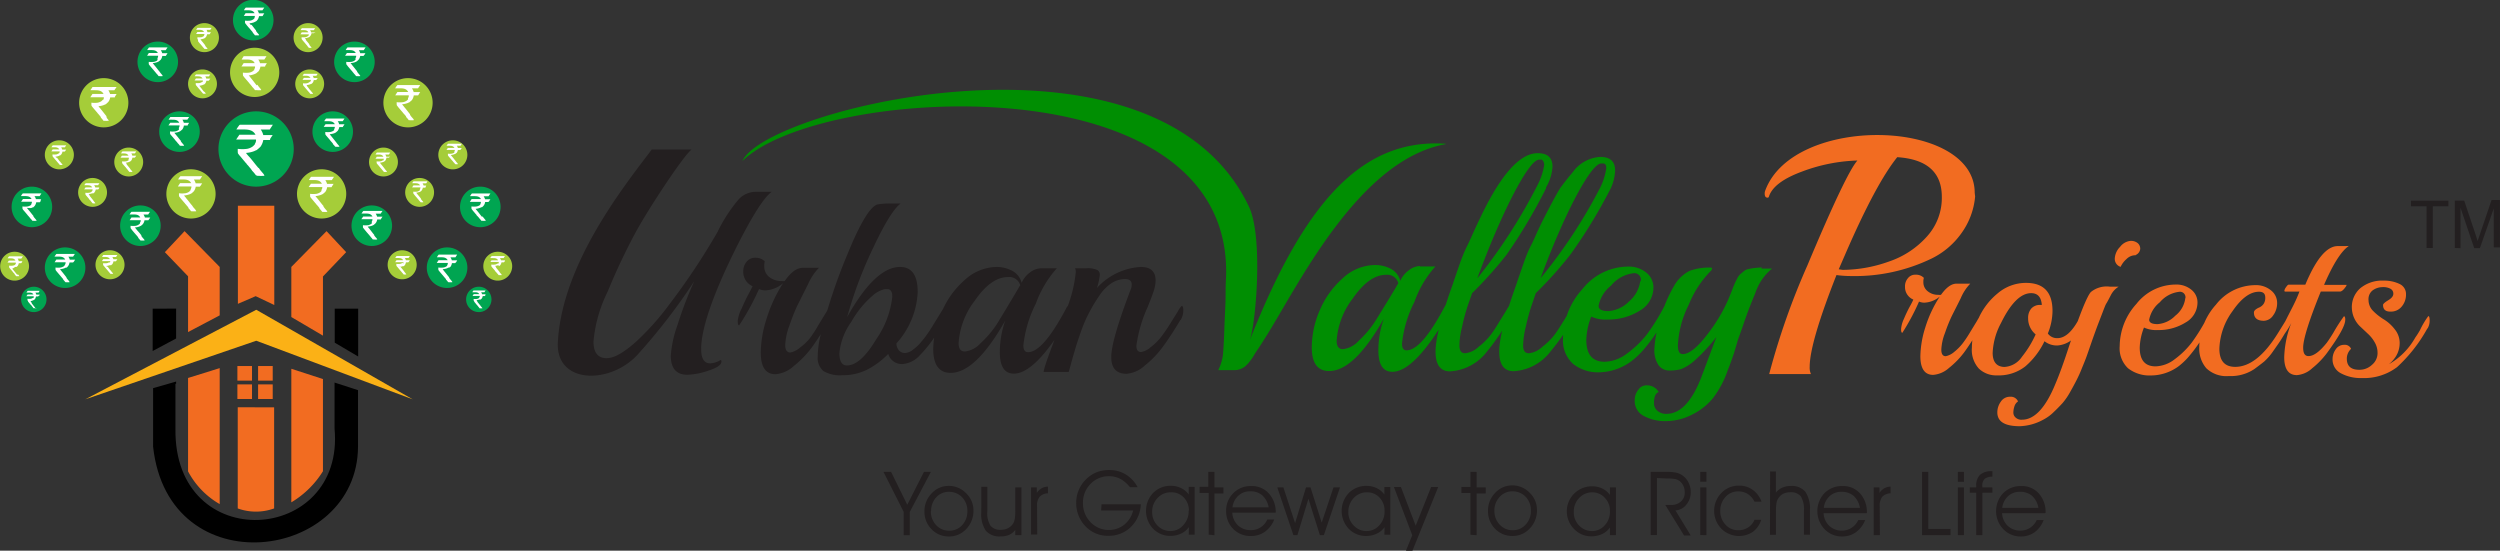 <svg id="Layer_1" data-name="Layer 1" xmlns="http://www.w3.org/2000/svg" xmlns:xlink="http://www.w3.org/1999/xlink" viewBox="0 0 299.5 65.97"><rect x="0" y="0" width="299.5" height="65.97" fill="#333333" stroke="none"/><defs><style>.cls-1{fill:none;}.cls-2{clip-path:url(#clip-path);}.cls-3{fill:#008e02;}.cls-4{fill:#231f20;}.cls-5,.cls-6{fill:#f26c21;}.cls-10,.cls-11,.cls-6,.cls-7,.cls-8,.cls-9{fill-rule:evenodd;}.cls-8{fill:#00a551;}.cls-9{fill:#a5cd39;}.cls-10{fill:#fbb116;}.cls-11{fill:#fff;}</style><clipPath id="clip-path" transform="translate(-4.25 -16.02)"><rect class="cls-1" x="-321.65" y="-295.7" width="860" height="614"/></clipPath></defs><g class="cls-2"><path class="cls-3" d="M215.26,48.2h1.28a6.39,6.39,0,0,0-2,2.92c-.54,1.3-1,2.49-1.36,3.55s-.6,1.72-.69,1.94L212,58.27c-.3.88-.54,1.56-.73,2a11.82,11.82,0,0,1-1.8,3.44,7.53,7.53,0,0,1-2.55,2,6.89,6.89,0,0,1-3.07.76,5.39,5.39,0,0,1-2.66-.61,2,2,0,0,1-1.1-1.91,1.94,1.94,0,0,1,.42-1.22,1.19,1.19,0,0,1,1-.55,1.66,1.66,0,0,1,.92.25,1.55,1.55,0,0,1,.53.56c-.37.13-.56.56-.56,1.3a1.18,1.18,0,0,0,.42.95,1.57,1.57,0,0,0,1.07.36c1.68,0,3.08-1.5,4.22-4.5l1.77-4.72a20.71,20.71,0,0,1-2.53,2.75,5.5,5.5,0,0,1-1.68,1.1,5,5,0,0,1-1.42.18,1.57,1.57,0,0,1-1.32-.66,3.21,3.21,0,0,1-.48-2,14.14,14.14,0,0,1,.74-3.68,16.66,16.66,0,0,1,1.61-3.79,4.45,4.45,0,0,1,1.84-1.8,6.73,6.73,0,0,1,2.59-.4.11.11,0,0,1,.12.12.48.48,0,0,1-.18.31,12.27,12.27,0,0,0-2.6,4,12.17,12.17,0,0,0-1.31,4.87c0,.71.19,1.06.58,1.06.75,0,1.7-.75,2.86-2.24a19.55,19.55,0,0,0,2.67-4.47l.36-.9c.15-.39.26-.66.32-.8s.16-.35.3-.61a1.83,1.83,0,0,1,.36-.53l.42-.35a1.17,1.17,0,0,1,.54-.28,7.92,7.92,0,0,1,1.67-.19m-14.52,1.58a.78.78,0,0,0-.87-.9,4.12,4.12,0,0,0-2.7,1.49,4.06,4.06,0,0,0-1.49,2.42q0,.63,1.17.63a3.84,3.84,0,0,0,2.47-1.15A3.88,3.88,0,0,0,200.74,49.78ZM204,52.24q.18,0,.18.6a3,3,0,0,1-.49,1.45c-.34.55-.66,1.08-1,1.58a20.55,20.55,0,0,1-1.29,1.74,9.79,9.79,0,0,1-1.58,1.58,6.68,6.68,0,0,1-3.93,1.43,4.81,4.81,0,0,1-3.18-1,3.78,3.78,0,0,1-1.21-3.09,8.82,8.82,0,0,1,2.32-5.87,7,7,0,0,1,5.44-2.7,3.31,3.31,0,0,1,2.23.73,2.25,2.25,0,0,1,.84,1.76,3.2,3.2,0,0,1-1.64,2.79,7.08,7.08,0,0,1-3.89,1.06,4.1,4.1,0,0,1-1.92-.35,8.27,8.27,0,0,0-.59,2.8c0,1.74.74,2.61,2.2,2.61a4.61,4.61,0,0,0,2.69-1,11.87,11.87,0,0,0,2.36-2.27,25.38,25.38,0,0,0,2.22-3.62C203.89,52.31,204,52.24,204,52.24ZM196.29,35.6h-.21c-1.26,0-4.49,6.17-7.27,13.75a61.29,61.29,0,0,0,7-10.58,7.74,7.74,0,0,0,.87-2.56C196.7,35.8,196.56,35.6,196.29,35.6ZM197,39a60.77,60.77,0,0,1-4.63,7.53,47,47,0,0,1-4.13,4.61l-.49,1.43a24,24,0,0,0-.72,2.64,10.24,10.24,0,0,0-.31,2.2q0,.93.69.93a2.76,2.76,0,0,0,1.62-.78,7.83,7.83,0,0,0,1.39-1.35c.29-.38.62-.88,1-1.5l1-1.62a2.9,2.9,0,0,1,.48-.68c.12,0,.19.19.19.58a2.21,2.21,0,0,1-.31,1.1A27.17,27.17,0,0,1,190,58.13a6,6,0,0,1-4.41,2.36c-1.15,0-1.73-.78-1.73-2.36s.69-4.26,2.08-8.13c.1-.33.34-1,.71-2.08s.69-1.88,1-2.47.63-1.37,1.09-2.34,2.1-4.14,2.53-4.71.9-1.17,1.41-1.77a4.35,4.35,0,0,1,3.29-1.81q1.77,0,1.77,1.62A5.59,5.59,0,0,1,197,39Zm-8.16-3.85h-.22c-1.26,0-4.62,6.64-7.39,14.22a64.83,64.83,0,0,0,7.15-11.05,8,8,0,0,0,.87-2.56C189.2,35.33,189.06,35.13,188.79,35.13Zm.65,3.38a64.3,64.3,0,0,1-4.75,8,48.34,48.34,0,0,1-4.13,4.61l-.5,1.43a22.1,22.1,0,0,0-.71,2.64,9.08,9.08,0,0,0-.31,2.2c0,.62.22.93.68.93a2.79,2.79,0,0,0,1.63-.78,8.07,8.07,0,0,0,1.38-1.35c.29-.38.63-.88,1-1.5l1-1.62a2.9,2.9,0,0,1,.48-.68c.13,0,.19.19.19.58a2.11,2.11,0,0,1-.31,1.1,28.1,28.1,0,0,1-2.76,4.06,6,6,0,0,1-4.41,2.36c-1.16,0-1.74-.78-1.74-2.36s.69-4.26,2.08-8.13c.1-.33.34-1,.71-2.08s.7-1.88,1-2.47.63-1.37,1.08-2.34c1.19-2.54,4.06-8.76,7.37-8.76q1.77,0,1.77,1.62A5.48,5.48,0,0,1,189.44,38.51ZM171.77,49.94a1.37,1.37,0,0,0-1.46-1c-1.36,0-2.69.94-4,2.84a9.31,9.31,0,0,0-1.93,5.07q0,1,.75,1a3,3,0,0,0,1.89-1,12.14,12.14,0,0,0,2-2.38Q170.93,51.4,171.77,49.94Zm2.58-2,1.55,0h.31a12.7,12.7,0,0,0-2.51,4.24,14.23,14.23,0,0,0-1.49,5c0,.54.18.81.55.81,1.2,0,2.74-1.77,4.6-5.31.08-.15.15-.22.22-.22s.18.19.18.58a2.11,2.11,0,0,1-.31,1.1c-2.54,4.28-4.68,6.42-6.39,6.42-1.12,0-1.68-.85-1.68-2.57a11.48,11.48,0,0,1,.65-3.79q-3.54,6.27-6.55,6.27c-1.39,0-2.08-.95-2.08-2.86a11.26,11.26,0,0,1,.95-4.4,10.61,10.61,0,0,1,2.71-3.81A5.76,5.76,0,0,1,169,47.77a4,4,0,0,1,1.86.45A2.24,2.24,0,0,1,172,49.66a3.25,3.25,0,0,1,1-1.24A2.32,2.32,0,0,1,174.35,47.89Zm3.09-14.65c-10.52,1.88-17.81,17.23-21.6,23.17-.45.72-.78,1.23-1,1.55s-.36.56-.45.72a6.19,6.19,0,0,1-.43.6,3.71,3.71,0,0,1-.52.56,2,2,0,0,1-1.24.47h-2a5.81,5.81,0,0,0,.59-2.19c.06-.82.1-1.68.13-2.59s.08-1.9.13-3,0-2.16.08-3.27c1-26.26-48.87-23-57.93-14,2.6-6.21,49.41-18,60.63,5.38,1.79,3.57.88,14.16.12,16.16C160.68,39.74,167.69,32.6,177.44,33.24Z" transform="translate(-4.25 -16.02)"/><path class="cls-4" d="M145.67,54.34q-1.15,1.92-2.1,3.21a11.54,11.54,0,0,1-2.16,2.25,3.67,3.67,0,0,1-2.2,1q-1.83,0-1.83-2c0-1.35.77-4,2.33-8.11a1.45,1.45,0,0,0,.12-.59c0-.43-.27-.65-.82-.65a3,3,0,0,0-1.62.51A5.14,5.14,0,0,0,136,51.37a18.47,18.47,0,0,0-1.18,1.93,16,16,0,0,0-1,2.25c-.3.85-.54,1.55-.71,2.12s-.35,1.18-.53,1.84-.27,1-.3,1.07h-3c0-.44.91-2.93,2.73-7.49a16.17,16.17,0,0,0,1.12-4.47.94.94,0,0,0-.09-.46h1.3a2.78,2.78,0,0,1,1.4.22A.67.67,0,0,1,136,49a6.9,6.9,0,0,1-.34,1.52A7.69,7.69,0,0,1,140.92,48q1.77,0,1.77,1.62a3.82,3.82,0,0,1-.16,1.05c-.1.36-.36,1.06-.78,2.11a16.5,16.5,0,0,0-1.36,4.66c0,.5.18.75.56.75a2.21,2.21,0,0,0,1.13-.56,6.77,6.77,0,0,0,1.21-1.17,18.13,18.13,0,0,0,1.06-1.52c.38-.61.71-1.14,1-1.6a2.73,2.73,0,0,1,.47-.68c.12,0,.19.19.19.57a2.24,2.24,0,0,1-.31,1.11m-19.22-4.13a1.37,1.37,0,0,0-1.46-1q-2.05,0-4,2.84a9.36,9.36,0,0,0-1.93,5.08q0,1,.75,1a3,3,0,0,0,1.89-1,12.13,12.13,0,0,0,2-2.37Q125.61,51.67,126.45,50.21ZM129,48.16l1.55,0h.31a12.84,12.84,0,0,0-2.52,4.24,14.39,14.39,0,0,0-1.49,5c0,.54.19.81.56.81q1.8,0,4.6-5.31c.08-.15.15-.22.21-.22s.19.19.19.57a2.14,2.14,0,0,1-.31,1.11q-3.82,6.42-6.39,6.42c-1.12,0-1.68-.86-1.68-2.57a11.48,11.48,0,0,1,.65-3.79q-3.54,6.27-6.55,6.27c-1.39,0-2.08-1-2.08-2.86a11.23,11.23,0,0,1,1-4.4,10.49,10.49,0,0,1,2.71-3.81A5.77,5.77,0,0,1,123.62,48a4,4,0,0,1,1.87.45,2.26,2.26,0,0,1,1.15,1.45,3.17,3.17,0,0,1,1-1.24A2.25,2.25,0,0,1,129,48.16Zm-18.32,2.51a2.16,2.16,0,0,0-.48,0,3.4,3.4,0,0,0-1.46.81,11.77,11.77,0,0,0-2.5,3.09,7.66,7.66,0,0,0-1.43,3.76q0,1.47.9,1.47,1.65,0,3.54-3.18a10.94,10.94,0,0,0,1.89-5C111.17,51.06,111,50.76,110.71,50.67Zm6.89,2c.13,0,.19.19.19.57a1.68,1.68,0,0,1-.19.89l-.68,1.15a15.34,15.34,0,0,1-2.49,3.35,3.09,3.09,0,0,1-2,1,1.69,1.69,0,0,1-1.74-1.21,9.65,9.65,0,0,1-2.58,1.91,6.49,6.49,0,0,1-2.92.64,3.87,3.87,0,0,1-2.28-.51,2.06,2.06,0,0,1-.67-1.71,11.56,11.56,0,0,1,.38-2.72,66.07,66.07,0,0,1,3.22-9.64c1.51-3.69,2.71-5.65,3.57-5.88a8.39,8.39,0,0,1,1.48-.11c.71,0,1.14,0,1.29,0q-1.22.9-3.28,5.28A49.81,49.81,0,0,0,105.74,54Q109.1,48,112.08,48c1.4,0,2.11,1,2.11,3a9.83,9.83,0,0,1-2.55,6.16,1.28,1.28,0,0,0,.31.84.92.92,0,0,0,.72.31,1.61,1.61,0,0,0,.94-.39,5.24,5.24,0,0,0,.78-.68c.17-.2.41-.48.7-.85a17.45,17.45,0,0,0,1-1.51l1-1.63A2.9,2.9,0,0,1,117.6,52.63ZM100.46,48.1l1.59,0h.31a6.72,6.72,0,0,0-1.32,2c-.57,1.11-1,2-1.27,2.53A23.12,23.12,0,0,0,98.83,55a7.51,7.51,0,0,0-.51,2.35c0,.6.21.9.62.9a2.5,2.5,0,0,0,1.14-.58,6.36,6.36,0,0,0,1.21-1.15,14.63,14.63,0,0,0,1-1.55l1-1.64a2.8,2.8,0,0,1,.48-.7q.21,0,.21.57a2.08,2.08,0,0,1-.31,1.1c-.89,1.47-1.62,2.6-2.2,3.39a11.87,11.87,0,0,1-2.1,2.16,3.68,3.68,0,0,1-2.22,1c-1.18,0-1.76-.87-1.76-2.6a13.73,13.73,0,0,1,.68-4,17,17,0,0,1,2-4.31,3.49,3.49,0,0,1-2.18.87,2,2,0,0,1-.71-.16,30.33,30.33,0,0,1-2.38,4.35c-.11,0-.17-.17-.17-.52A4,4,0,0,1,93.09,53c.26-.61.54-1.2.84-1.76s.46-.87.48-.93a1.88,1.88,0,0,1-1.12-1.8,1.78,1.78,0,0,1,.39-1.12,1.29,1.29,0,0,1,1.07-.49,1.51,1.51,0,0,1,1.12.43,1.93,1.93,0,0,0-.06.56,1.6,1.6,0,0,0,.6,1.32,2.33,2.33,0,0,0,1.48.48,1.7,1.7,0,0,0,.37,0C99,48.61,99.72,48.1,100.46,48.1ZM82.33,33.93h4.78c-1,.73-5.35,7.38-6.75,10a73.47,73.47,0,0,0-3.3,7,16.82,16.82,0,0,0-1.71,6c0,1.33.53,2,1.58,2,.89,0,2-.64,3.45-1.91a31.88,31.88,0,0,0,4.16-4.67,80.91,80.91,0,0,0,5.68-8.56,18.18,18.18,0,0,1,2.55-3.92,2.8,2.8,0,0,1,2-.87h1.93c-1,.74-2.39,3-4.26,6.7q-4.19,8.45-4.19,12.14c0,1.14.36,1.71,1.09,1.71a2.73,2.73,0,0,0,1.24-.4h0c.06,0,.1.06.1.18,0,.4-.52.76-1.56,1.09a8.72,8.72,0,0,1-2.51.5c-1.33,0-2-.77-2-2.3a13.84,13.84,0,0,1,.81-3.68,45.77,45.77,0,0,1,2-5.23,71,71,0,0,1-6.89,8.91C77.19,62.11,70.8,62,71.08,57,71.6,47.48,79.2,38.1,82.33,33.93Z" transform="translate(-4.25 -16.02)"/><path class="cls-4" d="M248.45,76.86a2.5,2.5,0,0,0-.76-1.44,2.15,2.15,0,0,0-1.45-.48,2,2,0,0,0-1.42.52,2.22,2.22,0,0,0-.7,1.4Zm.81.64H244.1a2.21,2.21,0,0,0,.67,1.51,2.17,2.17,0,0,0,1.52.58,2.1,2.1,0,0,0,1.16-.34,2.15,2.15,0,0,0,.8-.93h.83A3.26,3.26,0,0,1,248,79.78a2.76,2.76,0,0,1-1.65.51,2.85,2.85,0,0,1-2.12-.89,3.14,3.14,0,0,1,0-4.3,2.93,2.93,0,0,1,2.17-.85,2.69,2.69,0,0,1,2.1.89,3.28,3.28,0,0,1,.81,2.3Zm-7.52,2.63H241V75.05h-.77v-.64H241v-.16a1.8,1.8,0,0,1,.46-1.35,2,2,0,0,1,1.41-.43h.07v.66a1.4,1.4,0,0,0-.93.26,1.11,1.11,0,0,0-.28.86v.16h1.21v.64h-1.2Zm-2.94,0V74.41h.73v5.72Zm.73-6.39h-.73V72.55h.73Zm-1.61,6.39h-3.41V72.55h.75v6.84h2.66Zm-8.46,0h-.74V74.41h.69v.66a1.73,1.73,0,0,1,.59-.56,1.59,1.59,0,0,1,.74-.19v.8a1.39,1.39,0,0,0-1,.42,1.73,1.73,0,0,0-.3,1.14Zm-2.39-3.27a2.5,2.5,0,0,0-.76-1.44,2.15,2.15,0,0,0-1.45-.48,2,2,0,0,0-1.42.52,2.22,2.22,0,0,0-.7,1.4Zm.81.64h-5.16a2.21,2.21,0,0,0,.67,1.51,2.17,2.17,0,0,0,1.52.58,2.1,2.1,0,0,0,1.16-.34,2.15,2.15,0,0,0,.8-.93h.83a3.26,3.26,0,0,1-1.11,1.46,2.78,2.78,0,0,1-1.65.51,2.85,2.85,0,0,1-2.12-.89,3.14,3.14,0,0,1,0-4.3,2.93,2.93,0,0,1,2.17-.85,2.69,2.69,0,0,1,2.1.89,3.28,3.28,0,0,1,.81,2.3Zm-11.57-5H217v2.53a2.09,2.09,0,0,1,.77-.59,2.43,2.43,0,0,1,1-.2,2.12,2.12,0,0,1,1.76.69,3.6,3.6,0,0,1,.55,2.24v2.91h-.72V77.21a3,3,0,0,0-.37-1.73,1.52,1.52,0,0,0-1.26-.49,1.93,1.93,0,0,0-.88.2,1.5,1.5,0,0,0-.59.58,1.45,1.45,0,0,0-.19.53,6.13,6.13,0,0,0-.06,1v2.79h-.72Zm-1.87,3.62a2.36,2.36,0,0,0-.82-.93,2.15,2.15,0,0,0-1.16-.3,2,2,0,0,0-1.5.67,2.37,2.37,0,0,0-.62,1.66,2.33,2.33,0,0,0,.62,1.65,2,2,0,0,0,1.53.67,2.12,2.12,0,0,0,1.18-.33,2,2,0,0,0,.77-.92h.81a2.93,2.93,0,0,1-1,1.44,3,3,0,0,1-3.78-.37,3.08,3.08,0,0,1,0-4.28,2.84,2.84,0,0,1,2.11-.88,2.72,2.72,0,0,1,1.64.5,3,3,0,0,1,1.06,1.42Zm-6.5,4V74.41h.74v5.72Zm.74-6.39h-.74V72.55h.74Zm-5.93-.44v6.83H202V72.55h2a5.08,5.08,0,0,1,1.08.1,2.17,2.17,0,0,1,1.46,1.19,2.42,2.42,0,0,1,.26,1.12,2.27,2.27,0,0,1-.52,1.51,1.81,1.81,0,0,1-1.31.7l1.83,3H206l-2.25-3.66h.72a1.66,1.66,0,0,0,1.17-.42,1.4,1.4,0,0,0,.44-1.08,1.85,1.85,0,0,0-.13-.72,1.66,1.66,0,0,0-.41-.58,1.41,1.41,0,0,0-.54-.29,5.47,5.47,0,0,0-1.12-.08Zm-5.63,5.92a2.28,2.28,0,0,1-.92.78,3.06,3.06,0,0,1-1.27.28,2.79,2.79,0,0,1-2.09-.86A3,3,0,0,1,195,74.28a2.72,2.72,0,0,1,1.21.27,2.34,2.34,0,0,1,.91.77v-.91h.72v5.72h-.72Zm0-2a2.19,2.19,0,0,0-.65-1.59A2,2,0,0,0,195,75a2.12,2.12,0,0,0-1.57.68,2.33,2.33,0,0,0-.64,1.68,2.22,2.22,0,0,0,.64,1.62,2.1,2.1,0,0,0,1.55.66,2,2,0,0,0,1.53-.7A2.36,2.36,0,0,0,197.12,77.23Zm-14.61,0a3,3,0,0,1,.87-2.15,2.71,2.71,0,0,1,2-.89,2.86,2.86,0,0,1,2.12.88,2.83,2.83,0,0,1,.88,2.09,3.1,3.1,0,0,1-.86,2.19,2.77,2.77,0,0,1-2.08.9,2.85,2.85,0,0,1-2.11-.89A3,3,0,0,1,182.51,77.27Zm.77,0a2.34,2.34,0,0,0,.63,1.66,2.09,2.09,0,0,0,1.57.67,2,2,0,0,0,1.54-.67,2.34,2.34,0,0,0,.63-1.67,2.31,2.31,0,0,0-.63-1.67,2.18,2.18,0,0,0-1.61-.65,2,2,0,0,0-1.5.67A2.34,2.34,0,0,0,183.28,77.26Zm-2.87,2.87v-5h-1.08v-.73h1.08V72.55h.74v1.86h1.09v.73h-1.09v5Zm-9.17-5.72h.84l1.77,4.64,1.85-4.64h.85L173.46,82h-.78l.76-1.86Zm-1.12,4.81a2.38,2.38,0,0,1-.93.78,3,3,0,0,1-1.26.28,2.83,2.83,0,0,1-2.1-.86,3.12,3.12,0,0,1,0-4.28,2.9,2.9,0,0,1,2.14-.86,2.69,2.69,0,0,1,1.21.27,2.37,2.37,0,0,1,.92.77v-.91h.71v5.72h-.71Zm0-2a2.23,2.23,0,0,0-.65-1.59A2,2,0,0,0,168,75a2.09,2.09,0,0,0-1.57.68,2.34,2.34,0,0,0-.65,1.68,2.23,2.23,0,0,0,.65,1.62,2.08,2.08,0,0,0,1.55.66,2,2,0,0,0,1.52-.7A2.37,2.37,0,0,0,170.12,77.23Zm-7.53,1.46L164,74.41h.78l-1.93,5.72h-.48L161,75.77l-1.32,4.36h-.48l-1.93-5.72H158l1.4,4.28,1.31-4.28h.54Zm-6.35-1.83a2.56,2.56,0,0,0-.77-1.44,2.15,2.15,0,0,0-1.45-.48,2,2,0,0,0-1.41.52,2.23,2.23,0,0,0-.71,1.4Zm.81.64h-5.17a2.21,2.21,0,0,0,.67,1.51,2.17,2.17,0,0,0,1.52.58,2.12,2.12,0,0,0,2-1.27h.83a3.26,3.26,0,0,1-1.11,1.46,2.76,2.76,0,0,1-1.65.51A2.85,2.85,0,0,1,152,79.4a3,3,0,0,1-.86-2.14A2.92,2.92,0,0,1,152,75.1a2.89,2.89,0,0,1,2.16-.85,2.69,2.69,0,0,1,2.1.89,3.29,3.29,0,0,1,.82,2.3Zm-8,2.63v-5h-1.09v-.73H149V72.55h.74v1.86h1.08v.73h-1.08v5Zm-2.37-.91a2.38,2.38,0,0,1-.93.78,3,3,0,0,1-1.26.28,2.83,2.83,0,0,1-2.1-.86,3.12,3.12,0,0,1,0-4.28,2.9,2.9,0,0,1,2.14-.86,2.72,2.72,0,0,1,1.21.27,2.44,2.44,0,0,1,.92.77v-.91h.71v5.72h-.71Zm0-2a2.2,2.2,0,0,0-.66-1.59A2,2,0,0,0,144.5,75a2.09,2.09,0,0,0-1.57.68,2.3,2.3,0,0,0-.65,1.68,2.22,2.22,0,0,0,.64,1.62,2.1,2.1,0,0,0,1.55.66,2,2,0,0,0,1.53-.7A2.37,2.37,0,0,0,146.65,77.23Zm-10.47-.73h4.71a4,4,0,0,1-1.19,2.72,3.76,3.76,0,0,1-2.7,1.06,3.67,3.67,0,0,1-2.74-1.14,4,4,0,0,1-1.11-2.84,3.81,3.81,0,0,1,.31-1.51,3.85,3.85,0,0,1,.88-1.29,4,4,0,0,1,1.24-.83,4.11,4.11,0,0,1,1.52-.27,3.73,3.73,0,0,1,2,.54,3.92,3.92,0,0,1,1.41,1.52h-.92a3.82,3.82,0,0,0-1.15-1,2.94,2.94,0,0,0-1.37-.32,3,3,0,0,0-2.21.93,3.12,3.12,0,0,0-.9,2.25,3.2,3.2,0,0,0,.9,2.32,3,3,0,0,0,2.22.94,2.92,2.92,0,0,0,1.87-.67A3.1,3.1,0,0,0,140,77.17h-3.83Zm-7.7,3.63h-.74V74.41h.69v.66a1.82,1.82,0,0,1,.59-.56,1.59,1.59,0,0,1,.74-.19v.8a1.39,1.39,0,0,0-1,.42,1.73,1.73,0,0,0-.3,1.14Zm-6.7-5.72h.72v3a2.78,2.78,0,0,0,.38,1.66,1.51,1.51,0,0,0,1.25.49,1.86,1.86,0,0,0,.87-.2,1.69,1.69,0,0,0,.61-.58,1.94,1.94,0,0,0,.18-.53,6.41,6.41,0,0,0,.06-1.06V74.41h.74v5.72h-.74v-.62a2,2,0,0,1-.74.59,2.52,2.52,0,0,1-1,.18,2.16,2.16,0,0,1-1.78-.67,3.49,3.49,0,0,1-.55-2.22ZM115,77.27a3,3,0,0,1,.87-2.15,2.72,2.72,0,0,1,2-.89,2.86,2.86,0,0,1,2.12.88,2.83,2.83,0,0,1,.88,2.09,3.1,3.1,0,0,1-.86,2.19,2.77,2.77,0,0,1-2.08.9,2.81,2.81,0,0,1-2.1-.89A2.93,2.93,0,0,1,115,77.27Zm.77,0a2.34,2.34,0,0,0,.63,1.66,2.1,2.1,0,0,0,1.57.67,2.07,2.07,0,0,0,1.55-.67,2.38,2.38,0,0,0,.62-1.67,2.31,2.31,0,0,0-.63-1.67,2.16,2.16,0,0,0-1.61-.65,2,2,0,0,0-1.5.67A2.34,2.34,0,0,0,115.8,77.26Zm-2.53.08v2.79h-.73V77.34l-2.42-4.79H111l1.94,3.94,2-3.94h.83Z" transform="translate(-4.25 -16.02)"/><path class="cls-5" d="M295.05,55.36A18.13,18.13,0,0,1,291.42,60a6.57,6.57,0,0,1-4.22,1.31,5,5,0,0,1-2.51-.57,1.85,1.85,0,0,1-1-1.7,2,2,0,0,1,.38-1.17,1.18,1.18,0,0,1,1-.54.81.81,0,0,1,.84.48,1.61,1.61,0,0,0-.51,1.18c0,.89.5,1.33,1.49,1.33a2.18,2.18,0,0,0,1.54-.61,1.81,1.81,0,0,0,.65-1.35,2.47,2.47,0,0,0-.32-1.29,4,4,0,0,0-.77-1l-.91-.86A3.2,3.2,0,0,1,286,52.83a3,3,0,0,1,1-2.27,4.11,4.11,0,0,1,2.82-.92,4.2,4.2,0,0,1,1.9.4,1.32,1.32,0,0,1,.77,1.24,2.2,2.2,0,0,1-.51,1.46,1.66,1.66,0,0,1-1.37.61c-.58,0-.87-.26-.87-.8,0-.12.21-.31.62-.56s.61-.5.61-.77a.65.65,0,0,0-.33-.6,1.81,1.81,0,0,0-1-.2,2,2,0,0,0-1.19.42A1.35,1.35,0,0,0,288,52a1.86,1.86,0,0,0,.58,1.3,6.69,6.69,0,0,0,1.28,1,4.89,4.89,0,0,1,1.29,1.18,2.59,2.59,0,0,1,.58,1.61,3,3,0,0,1-.38,1.5,3.61,3.61,0,0,1-.92,1.07,8.43,8.43,0,0,0,3.17-3.2,9.91,9.91,0,0,0,.56-.88,10.06,10.06,0,0,1,1-1.69c.11,0,.16.17.16.5a1.81,1.81,0,0,1-.26,1m-9.45-9.88q-1.32.9-2.94,4.64h2.7l0,0c0,.09-.1.24-.29.47s-.37.33-.51.33h-2.29q-2.12,5.23-2.11,6.73c0,.68.21,1,.64,1,.62,0,1.34-.54,2.19-1.6.18-.24.44-.63.77-1.17a21,21,0,0,1,1.28-2c.11,0,.17.14.16.43,0,.68-.75,2-2.21,4a10.11,10.11,0,0,1-1.74,1.79,3.07,3.07,0,0,1-1.84.83c-1,0-1.52-.72-1.52-2.14a12.11,12.11,0,0,1,.85-4.11v0a9.71,9.71,0,0,1-.87,1.39c-.24.3-.37.45-.41.45s-.11-.11-.11-.33a3,3,0,0,1,.36-1.08q.36-.75,1-2c.42-.8.76-1.53,1-2.19H278s-.08,0-.08-.12a1,1,0,0,1,.2-.41c.13-.2.24-.3.31-.3h2q1.92-4.62,3.89-4.62C285.08,45.5,285.51,45.5,285.6,45.48Zm-7.21,8.46c.1,0,.16.17.16.51a2.61,2.61,0,0,1-.44,1.25c-.3.5-.53.88-.7,1.14s-.46.67-.86,1.24a6.85,6.85,0,0,1-1.07,1.23c-.31.25-.69.54-1.15.88a5.06,5.06,0,0,1-3.06.85,3.48,3.48,0,0,1-2.72-.94,3.61,3.61,0,0,1-.84-2.47,7.72,7.72,0,0,1,2-5.14,6,6,0,0,1,4.68-2.34,2.81,2.81,0,0,1,1.92.63,1.89,1.89,0,0,1,.73,1.49,2.45,2.45,0,0,1-.48,1.51,1.38,1.38,0,0,1-1.1.64q-1.2,0-1.2-1c0-.21.22-.42.67-.61a1.25,1.25,0,0,0,.48-.4,1.3,1.3,0,0,0,.21-.77c0-.47-.25-.7-.75-.7-1.06,0-2.12.78-3.17,2.32a8.06,8.06,0,0,0-1.58,4.5c0,1.45.63,2.18,1.9,2.18,1.76,0,3.47-1.37,5.15-4.09.33-.53.62-1,.84-1.36S278.35,53.94,278.39,53.94Zm-12.34-2.21a.66.66,0,0,0-.75-.78A3.58,3.58,0,0,0,263,52.23a3.53,3.53,0,0,0-1.28,2.09c0,.35.34.53,1,.53a3.28,3.28,0,0,0,2.12-1A3.15,3.15,0,0,0,266.05,51.73Zm2.83,2.1c.11,0,.16.18.16.53a2.59,2.59,0,0,1-.42,1.24c-.29.48-.57.93-.85,1.36a16.28,16.28,0,0,1-1.1,1.49,8.42,8.42,0,0,1-1.37,1.37A5.64,5.64,0,0,1,261.93,61a4.18,4.18,0,0,1-2.74-.86,3.29,3.29,0,0,1-1-2.66,7.6,7.6,0,0,1,2-5.05,6,6,0,0,1,4.67-2.32,2.82,2.82,0,0,1,1.93.63,1.94,1.94,0,0,1,.72,1.51,2.75,2.75,0,0,1-1.42,2.4,6.06,6.06,0,0,1-3.33.91,3.53,3.53,0,0,1-1.66-.3,7,7,0,0,0-.51,2.41c0,1.49.63,2.24,1.9,2.24a3.92,3.92,0,0,0,2.31-.87,10.19,10.19,0,0,0,2-1.95A22.63,22.63,0,0,0,268.7,54C268.76,53.89,268.83,53.83,268.88,53.83Zm-8.78-7.26H260a1.5,1.5,0,0,0-1,.46,2.78,2.78,0,0,0-.7.93,1,1,0,0,1-.7-1,2.15,2.15,0,0,1,.64-1.4,1.78,1.78,0,0,1,1.23-.71,1.25,1.25,0,0,1,.88.27.87.87,0,0,1,.3.68A.89.89,0,0,1,260.1,46.57ZM257,50.36h1.07a2.52,2.52,0,0,0-.93,1c-.24.46-.41.8-.54,1s-.28.62-.48,1.14l-.45,1.17c-.34.89-.64,1.73-.91,2.51s-.45,1.31-.55,1.58-.27.71-.53,1.33A15.68,15.68,0,0,1,253,61.6c-.17.34-.42.8-.74,1.37a7.93,7.93,0,0,1-.91,1.33c-.29.32-.64.68-1.06,1.08a5.11,5.11,0,0,1-1.26.92,6.27,6.27,0,0,1-2.81.78c-1.8,0-2.69-.55-2.69-1.66a2.18,2.18,0,0,1,.41-1.27,1.3,1.3,0,0,1,1.12-.6.94.94,0,0,1,.95.56,1.08,1.08,0,0,0-.42.56,2.47,2.47,0,0,0-.14.77.78.78,0,0,0,.28.61,1,1,0,0,0,.76.25c1.49,0,2.84-1.45,4-4.3.43-1,1-2.54,1.66-4.59q1.91-5.69,2.59-6.41A3,3,0,0,1,257,50.36Zm-8.14,2.19c-.07-.94-.5-1.41-1.28-1.41-1.23,0-2.44,1.19-3.61,3.58a8.28,8.28,0,0,0-1,3.57c0,1.07.46,1.66,1.39,1.69a2.7,2.7,0,0,0,2.12-1.22,12.33,12.33,0,0,0,1.64-2.68,2.47,2.47,0,0,1-.9-1.95,1.68,1.68,0,0,1,.38-1.15,1.38,1.38,0,0,1,1.06-.43Zm4.46,1.66c.05-.11.1-.16.16-.16s.16.13.16.4a2.65,2.65,0,0,1-1,2.12,3.15,3.15,0,0,1-1.92.84,2.4,2.4,0,0,1-1.54-.51,9.21,9.21,0,0,1-2.28,3,5.16,5.16,0,0,1-3.4,1.09,3,3,0,0,1-2.18-.81,3.33,3.33,0,0,1-.84-2.49,8.65,8.65,0,0,1,.76-3.44,8.15,8.15,0,0,1,2.3-3.06,5.22,5.22,0,0,1,3.43-1.28q3.17,0,3.17,3.36a7.18,7.18,0,0,1-.56,2.7,1.34,1.34,0,0,0,1.15.56C251.63,56.53,252.5,55.76,253.32,54.21ZM238.66,50l1.36,0h.27a5.65,5.65,0,0,0-1.14,1.74c-.49,1-.85,1.68-1.09,2.17a18.52,18.52,0,0,0-.8,2,6.16,6.16,0,0,0-.44,2c0,.52.18.79.53.78a2.17,2.17,0,0,0,1-.5,6.14,6.14,0,0,0,1-1,13.39,13.39,0,0,0,.9-1.34l.86-1.41a2.93,2.93,0,0,1,.41-.61c.13,0,.19.17.19.5a1.83,1.83,0,0,1-.27,1q-1.14,1.89-1.89,2.91a10.13,10.13,0,0,1-1.8,1.85,3.22,3.22,0,0,1-1.91.84c-1,0-1.53-.74-1.53-2.24a12,12,0,0,1,.59-3.44,14.55,14.55,0,0,1,1.74-3.71,3.05,3.05,0,0,1-1.87.74,1.61,1.61,0,0,1-.62-.13,26.73,26.73,0,0,1-2,3.74c-.1,0-.15-.15-.15-.44a3.48,3.48,0,0,1,.34-1.23,16.2,16.2,0,0,1,.72-1.51,8.47,8.47,0,0,0,.41-.8,1.62,1.62,0,0,1-1-1.55,1.47,1.47,0,0,1,.34-1,1.09,1.09,0,0,1,.92-.43,1.3,1.3,0,0,1,1,.38,1.4,1.4,0,0,0-.06.48,1.35,1.35,0,0,0,.53,1.13,1.94,1.94,0,0,0,1.26.42,1.22,1.22,0,0,0,.32,0C237.39,50.49,238,50,238.66,50ZM225,48.35a16.6,16.6,0,0,0,5.55-1,10.64,10.64,0,0,0,4.55-3,6.87,6.87,0,0,0,1.78-4.74q0-4.41-5.34-4.76-2.56,3.18-6.19,11.54l-.82,1.89Zm15.87-8.78A8.86,8.86,0,0,1,239.2,44a9.49,9.49,0,0,1-3.56,3,21.07,21.07,0,0,1-9.6,2.09,12.26,12.26,0,0,1-1.78-.12q-3.21,8.13-3.21,11a1.86,1.86,0,0,0,.15.86h-5a86.47,86.47,0,0,1,4.57-13q4.64-11.07,6-12.58a20.42,20.42,0,0,0-6.68,1.34q-3.39,1.26-3.93,3a.15.15,0,0,1-.15.11c-.24,0-.35-.16-.35-.5a1,1,0,0,1,.08-.39c3.43-9.14,25.08-8.59,25.08.31Z" transform="translate(-4.25 -16.02)"/><path class="cls-6" d="M37.09,64.82l0,12.11a6.4,6.4,0,0,1-4.36,0V64.81ZM32.75,40.67h4.36V52.56L34.88,51.5l-2.13.92Z" transform="translate(-4.25 -16.02)"/><path class="cls-6" d="M39.15,60.2v16a11.21,11.21,0,0,0,3.79-3.73V61.43Zm3.79-11.06,2.78-2.91-2.35-2.52L39.15,48v6l3.79,2.23Z" transform="translate(-4.25 -16.02)"/><path class="cls-6" d="M30.57,60.12V76.41a9.78,9.78,0,0,1-3.79-3.92V61.3Zm-3.79-11L24,46.23l2.36-2.52L30.57,48V53.8l-3.79,2Z" transform="translate(-4.25 -16.02)"/><path class="cls-7" d="M44.35,57.07V53h2.81v5.73Zm-19,4.66V62h-.08v5.37c-.23,15.29,20.34,13.88,19.06,0V62h0v-.15l2.81.91v6.76c-.06,13.78-22.73,16.77-24.55,0l0-7Zm0-8.74v3.58l-2.81,1.5V53Z" transform="translate(-4.25 -16.02)"/><path class="cls-8" d="M34.93,29.36a4.51,4.51,0,1,1-4.51,4.51,4.51,4.51,0,0,1,4.51-4.51" transform="translate(-4.25 -16.02)"/><path class="cls-9" d="M27.13,36.3a2.95,2.95,0,1,1-2.95,2.94,2.94,2.94,0,0,1,2.95-2.94" transform="translate(-4.25 -16.02)"/><path class="cls-8" d="M21.06,40.63a2.43,2.43,0,1,1-2.42,2.43,2.43,2.43,0,0,1,2.42-2.43" transform="translate(-4.25 -16.02)"/><path class="cls-9" d="M17.42,46a1.74,1.74,0,1,1-1.73,1.74A1.74,1.74,0,0,1,17.42,46" transform="translate(-4.25 -16.02)"/><path class="cls-8" d="M25.74,29.36a2.43,2.43,0,1,1-2.42,2.43,2.43,2.43,0,0,1,2.42-2.43" transform="translate(-4.25 -16.02)"/><path class="cls-9" d="M34.76,21.74a2.95,2.95,0,1,1-2.95,2.94,2.94,2.94,0,0,1,2.95-2.94" transform="translate(-4.25 -16.02)"/><path class="cls-9" d="M28.52,24.34a1.73,1.73,0,1,1-1.74,1.73,1.72,1.72,0,0,1,1.74-1.73" transform="translate(-4.25 -16.02)"/><path class="cls-9" d="M19.68,33.7a1.73,1.73,0,1,1-1.74,1.73,1.72,1.72,0,0,1,1.74-1.73" transform="translate(-4.25 -16.02)"/><path class="cls-9" d="M16.73,25.38a2.95,2.95,0,1,1-3,2.94,2.95,2.95,0,0,1,3-2.94" transform="translate(-4.25 -16.02)"/><path class="cls-8" d="M12.05,45.66a2.43,2.43,0,1,1-2.43,2.42,2.42,2.42,0,0,1,2.43-2.42" transform="translate(-4.25 -16.02)"/><path class="cls-9" d="M6,46.18a1.73,1.73,0,1,1-1.73,1.73A1.73,1.73,0,0,1,6,46.18" transform="translate(-4.25 -16.02)"/><path class="cls-8" d="M34.58,16a2.43,2.43,0,1,1-2.42,2.42A2.42,2.42,0,0,1,34.58,16" transform="translate(-4.25 -16.02)"/><path class="cls-9" d="M15.34,37.34a1.73,1.73,0,1,1-1.73,1.73,1.73,1.73,0,0,1,1.73-1.73" transform="translate(-4.25 -16.02)"/><path class="cls-8" d="M8.06,38.38A2.43,2.43,0,1,1,5.64,40.8a2.42,2.42,0,0,1,2.42-2.42" transform="translate(-4.25 -16.02)"/><path class="cls-9" d="M11.36,32.83a1.74,1.74,0,1,1-1.74,1.73,1.73,1.73,0,0,1,1.74-1.73" transform="translate(-4.25 -16.02)"/><path class="cls-8" d="M23.14,21a2.43,2.43,0,1,1-2.42,2.43A2.43,2.43,0,0,1,23.14,21" transform="translate(-4.25 -16.02)"/><path class="cls-9" d="M28.69,18.79A1.74,1.74,0,1,1,27,20.52a1.73,1.73,0,0,1,1.73-1.73" transform="translate(-4.25 -16.02)"/><path class="cls-9" d="M42.73,36.3a2.95,2.95,0,1,0,3,2.94,2.94,2.94,0,0,0-3-2.94" transform="translate(-4.25 -16.02)"/><path class="cls-8" d="M48.8,40.63a2.43,2.43,0,1,0,2.42,2.43,2.43,2.43,0,0,0-2.42-2.43" transform="translate(-4.25 -16.02)"/><path class="cls-9" d="M52.44,46a1.74,1.74,0,1,0,1.73,1.74A1.74,1.74,0,0,0,52.44,46" transform="translate(-4.25 -16.02)"/><path class="cls-8" d="M44.12,29.36a2.43,2.43,0,1,0,2.42,2.43,2.43,2.43,0,0,0-2.42-2.43" transform="translate(-4.25 -16.02)"/><path class="cls-9" d="M41.34,24.34a1.73,1.73,0,1,0,1.74,1.73,1.73,1.73,0,0,0-1.74-1.73" transform="translate(-4.25 -16.02)"/><path class="cls-9" d="M50.18,33.7a1.73,1.73,0,1,0,1.74,1.73,1.73,1.73,0,0,0-1.74-1.73" transform="translate(-4.25 -16.02)"/><path class="cls-9" d="M53.13,25.38a2.95,2.95,0,1,0,2.95,2.94,2.95,2.95,0,0,0-2.95-2.94" transform="translate(-4.25 -16.02)"/><path class="cls-8" d="M57.81,45.66a2.43,2.43,0,1,0,2.43,2.42,2.42,2.42,0,0,0-2.43-2.42" transform="translate(-4.25 -16.02)"/><path class="cls-9" d="M63.88,46.18a1.73,1.73,0,1,0,1.73,1.73,1.73,1.73,0,0,0-1.73-1.73" transform="translate(-4.25 -16.02)"/><path class="cls-9" d="M54.52,37.34a1.73,1.73,0,1,0,1.73,1.73,1.73,1.73,0,0,0-1.73-1.73" transform="translate(-4.25 -16.02)"/><path class="cls-8" d="M61.8,38.38a2.43,2.43,0,1,0,2.42,2.42,2.42,2.42,0,0,0-2.42-2.42" transform="translate(-4.25 -16.02)"/><path class="cls-9" d="M58.5,32.83a1.74,1.74,0,1,0,1.74,1.73,1.74,1.74,0,0,0-1.74-1.73" transform="translate(-4.25 -16.02)"/><path class="cls-8" d="M46.72,21a2.43,2.43,0,1,0,2.42,2.43A2.43,2.43,0,0,0,46.72,21" transform="translate(-4.25 -16.02)"/><path class="cls-9" d="M41.17,18.79a1.74,1.74,0,1,0,1.73,1.73,1.73,1.73,0,0,0-1.73-1.73" transform="translate(-4.25 -16.02)"/><path class="cls-8" d="M61.62,50.37a1.52,1.52,0,1,0,1.51,1.52,1.52,1.52,0,0,0-1.51-1.52" transform="translate(-4.25 -16.02)"/><path class="cls-8" d="M8.31,50.37a1.52,1.52,0,1,0,1.51,1.52,1.52,1.52,0,0,0-1.51-1.52" transform="translate(-4.25 -16.02)"/><polygon class="cls-10" points="30.7 40.82 10.21 47.84 30.7 37.11 49.44 47.84 30.7 40.82"/><rect class="cls-5" x="28.44" y="43.85" width="1.75" height="1.75"/><rect class="cls-5" x="30.92" y="43.85" width="1.75" height="1.75"/><rect class="cls-5" x="28.44" y="46.05" width="1.75" height="1.75"/><rect class="cls-5" x="30.92" y="46.05" width="1.75" height="1.75"/><path class="cls-11" d="M34.79,33.27a.26.26,0,0,1-.07.11s0,0-.08.08-.1.1-.15.13a1.66,1.66,0,0,1-.64.26,4.18,4.18,0,0,1-1.12,0c0,.64,0,.5.19.77l.16.18.59.71a.62.62,0,0,1,.16.2,2.44,2.44,0,0,1,.29.33,2,2,0,0,1,.27.34s0,0,0,0l0,0c.05,0,0,0,.05.08a4.22,4.22,0,0,1,.47.56s0,0,.06,0l.05.06h.11a5.12,5.12,0,0,0,.79,0c0-.14-.19-.32-.32-.48a3,3,0,0,1-.35-.47s0,0-.06,0l0,0a.61.61,0,0,1-.07-.1c-.12-.11-.79-1-1-1.21L34,34.69a3.07,3.07,0,0,1-.28-.35,3.34,3.34,0,0,0,1-.22A1.89,1.89,0,0,1,35,34l.12-.1c.12-.09.28-.25.32-.28a1.94,1.94,0,0,0,.35-.83c.2,0,.46,0,.68,0s.08,0,.17-.18l.14-.21.14-.2H35.79a2,2,0,0,0-.3-.66h1.07l.38-.58H33.18c-.27,0-.21,0-.37.2a3.87,3.87,0,0,0-.24.37l.71,0c.6,0,1.25,0,1.58.63H32.93l-.39.58h2.38a.75.75,0,0,1-.13.5" transform="translate(-4.25 -16.02)"/><path class="cls-11" d="M44.28,31.5s0,0,0,.06l0,.05s-.06.05-.08.07a1.14,1.14,0,0,1-.36.15,2.56,2.56,0,0,1-.62,0c0,.36,0,.28.1.43l.09.1.33.39a.94.94,0,0,1,.09.12s.12.14.16.18a2,2,0,0,1,.15.19l0,0,0,0s0,0,0,.05a2,2,0,0,1,.27.31s0,0,0,0l0,0h.06a3.24,3.24,0,0,0,.44,0c0-.08-.11-.18-.18-.27a1.64,1.64,0,0,1-.2-.26l0,0,0,0,0,0c-.07-.07-.44-.56-.55-.68l-.08-.1s-.13-.15-.15-.19a2.34,2.34,0,0,0,.56-.12.66.66,0,0,1,.15-.07l.07-.06.17-.15a1.11,1.11,0,0,0,.2-.46c.11,0,.26,0,.38,0s0,0,.09-.1a.83.83,0,0,0,.08-.12l.07-.11h-.64a.91.91,0,0,0-.17-.37h.6l.21-.32h-2.1c-.14,0-.11,0-.2.12a2.26,2.26,0,0,0-.13.2h.39c.34,0,.7,0,.88.36H43.25l-.22.32h1.33a.38.38,0,0,1-.08.27" transform="translate(-4.25 -16.02)"/><path class="cls-11" d="M46.84,23.15l0,.06s0,0-.05,0a.2.2,0,0,1-.08.08,1,1,0,0,1-.36.14,2.56,2.56,0,0,1-.62,0c0,.36,0,.27.11.42l.08.11.33.39a.31.31,0,0,1,.09.11.77.77,0,0,1,.16.19,1.19,1.19,0,0,1,.15.18l0,0s0,0,0,0l0,0a2.66,2.66,0,0,1,.26.31l0,0,0,0h.06a3.2,3.2,0,0,0,.44,0c0-.08-.11-.18-.18-.27a2.26,2.26,0,0,1-.2-.26l0,0,0,0,0-.06c-.07-.06-.44-.56-.55-.67l-.07-.11a1,1,0,0,1-.16-.19,1.94,1.94,0,0,0,.56-.12l.15-.07.07-.05.17-.16a.89.89,0,0,0,.2-.46h.38c.05,0,0,0,.09-.09s.06-.08.08-.12l.08-.12H47.4a1.12,1.12,0,0,0-.16-.36h.59l.21-.33H46c-.15,0-.12,0-.21.11a2.39,2.39,0,0,0-.13.21H46c.33,0,.69,0,.87.35H45.81l-.22.33h1.33a.41.41,0,0,1-.08.28" transform="translate(-4.25 -16.02)"/><path class="cls-11" d="M53.13,27.86a.1.1,0,0,1,0,.07s0,0-.06.06-.07.07-.1.09a1.24,1.24,0,0,1-.44.18,3.21,3.21,0,0,1-.76,0c0,.44,0,.34.13.52l.1.13.41.48a.49.49,0,0,1,.11.14s.15.17.2.22.17.2.18.23l0,0,0,0s0,0,0,.06a2.38,2.38,0,0,1,.32.38s0,0,0,0l0,0h.07a4.82,4.82,0,0,0,.54,0c0-.1-.13-.23-.22-.33a2.22,2.22,0,0,1-.24-.32l0,0,0,0a.18.18,0,0,0,0-.07c-.08-.08-.53-.69-.67-.83l-.09-.12a2.23,2.23,0,0,1-.19-.24,2.45,2.45,0,0,0,.68-.15,1.32,1.32,0,0,1,.19-.08l.08-.07.22-.19a1.26,1.26,0,0,0,.23-.57h.47c.06,0,.06,0,.12-.11l.09-.15.09-.14h-.78a1.59,1.59,0,0,0-.21-.45h.73l.26-.39H52c-.18,0-.14,0-.25.14a2.56,2.56,0,0,0-.16.25h.48c.42,0,.86,0,1.08.44H51.86l-.26.4h1.62a.49.49,0,0,1-.09.34" transform="translate(-4.25 -16.02)"/><path class="cls-11" d="M34.71,24.32c0,.05,0,0,0,.08s0,0-.06.05-.07.07-.1.09a1.08,1.08,0,0,1-.44.18,3.21,3.21,0,0,1-.76,0c0,.43,0,.33.13.52l.1.12.41.48a.67.67,0,0,1,.11.14,2.54,2.54,0,0,1,.2.23,1.81,1.81,0,0,1,.18.23s0,0,0,0l0,0s0,0,0,0a2.92,2.92,0,0,1,.32.38s0,0,0,0l0,0H35a3.17,3.17,0,0,0,.54,0c0-.1-.13-.22-.22-.33a3.33,3.33,0,0,1-.24-.32l0,0,0,0L35,26.24c-.08-.08-.53-.68-.66-.83l-.1-.12c0-.05-.16-.18-.19-.23a2.48,2.48,0,0,0,.68-.16,1.32,1.32,0,0,1,.19-.08l.08-.07c.08-.06.19-.17.22-.18a1.39,1.39,0,0,0,.23-.57c.14,0,.32,0,.47,0s.06,0,.12-.12l.09-.14.09-.15H35.4a1.28,1.28,0,0,0-.21-.44h.73l.26-.4H34.41c-.26,0-.53,0-.8,0s-.14,0-.25.14a1.83,1.83,0,0,0-.16.26h.49c.41,0,.85,0,1.07.43H33.44l-.26.4H34.8a.43.43,0,0,1-.09.33" transform="translate(-4.25 -16.02)"/><path class="cls-11" d="M34.71,18.21l0,.06s0,0-.05,0a.2.2,0,0,1-.08.08,1,1,0,0,1-.35.14,2.64,2.64,0,0,1-.63,0c0,.36,0,.27.11.42l.08.11.33.39a.35.35,0,0,1,.1.11,1.75,1.75,0,0,1,.16.19s.14.15.15.18l0,0,0,0s0,0,0,.05a2.66,2.66,0,0,1,.26.31l0,0,0,0h.06a3.2,3.2,0,0,0,.44,0c0-.08-.1-.18-.18-.27a1.43,1.43,0,0,1-.19-.26l0,0,0,0,0-.06c-.07-.06-.43-.56-.54-.67L34.29,19a.7.7,0,0,1-.15-.19,1.88,1.88,0,0,0,.55-.12.66.66,0,0,1,.15-.07l.07-.05c.07,0,.15-.14.18-.16a1,1,0,0,0,.19-.46h.38c.05,0,.05,0,.1-.09a1.27,1.27,0,0,1,.07-.12l.08-.12h-.64a1.35,1.35,0,0,0-.17-.36h.59l.22-.33h-2.1c-.15,0-.12,0-.21.11a2.39,2.39,0,0,0-.13.21h.4c.33,0,.69,0,.88.35H33.67l-.21.33h1.32a.47.47,0,0,1-.07.28" transform="translate(-4.25 -16.02)"/><path class="cls-11" d="M23.12,23.15a.11.11,0,0,1,0,.06s0,0,0,0-.05.06-.07.08a1.13,1.13,0,0,1-.36.14,2.58,2.58,0,0,1-.62,0c0,.36,0,.27.1.42l.09.11.33.39a.48.48,0,0,1,.09.11,1.75,1.75,0,0,1,.16.19,1.19,1.19,0,0,1,.15.18l0,0,0,0s0,0,0,0a1.94,1.94,0,0,1,.26.31l0,0s0,0,0,0h.05a3.16,3.16,0,0,0,.44,0c0-.08-.1-.18-.17-.27a2.26,2.26,0,0,1-.2-.26s0,0,0,0,0,0,0,0l-.05-.06c-.06-.06-.43-.56-.54-.67l-.08-.11a1,1,0,0,1-.15-.19,1.88,1.88,0,0,0,.55-.12l.15-.07.07-.05c.07-.05.15-.14.18-.16a1,1,0,0,0,.19-.46h.38c.05,0,.05,0,.1-.09l.08-.12.07-.12h-.64a1.09,1.09,0,0,0-.17-.36h.59l.22-.33h-2.1c-.15,0-.12,0-.2.11s-.11.15-.14.21h.4c.34,0,.7,0,.88.35H22.08l-.21.33h1.32a.47.47,0,0,1-.07.28" transform="translate(-4.25 -16.02)"/><path class="cls-11" d="M25.68,31.44s0,0,0,.06,0,0,0,.05-.06.05-.08.07a.93.93,0,0,1-.36.14,2.15,2.15,0,0,1-.62,0c0,.36,0,.28.1.43l.09.1.33.39a.54.54,0,0,1,.09.12s.12.14.16.18a1.25,1.25,0,0,1,.15.19l0,0a0,0,0,0,1,0,0s0,0,0,0a1.58,1.58,0,0,1,.26.31l0,0s0,0,0,0h.06a3.23,3.23,0,0,0,.44,0c0-.08-.11-.18-.18-.27a1.64,1.64,0,0,1-.2-.26l0,0,0,0a.13.13,0,0,1,0-.06c-.07-.06-.44-.55-.55-.67l-.08-.1s-.13-.15-.15-.19a2.17,2.17,0,0,0,.55-.12l.16-.08.06-.05.18-.15a1,1,0,0,0,.19-.47c.12,0,.26,0,.38,0s.05,0,.1-.1l.08-.12.07-.11h-.64a1.07,1.07,0,0,0-.17-.37h.59l.22-.32H25.43c-.21,0-.43,0-.65,0s-.11,0-.2.12a2.43,2.43,0,0,0-.14.2h.4c.34,0,.7,0,.88.36H24.65l-.22.32h1.33a.44.44,0,0,1-.08.28" transform="translate(-4.25 -16.02)"/><path class="cls-11" d="M21,42.79a.17.17,0,0,1,0,.06l-.05,0a.14.14,0,0,1-.08.07.83.83,0,0,1-.36.15,2.56,2.56,0,0,1-.62,0c0,.35,0,.27.11.42l.08.11.33.39a.31.31,0,0,1,.09.11.93.93,0,0,1,.16.18s.15.16.15.19l0,0,0,0,0,.05a2.66,2.66,0,0,1,.26.31s0,0,0,0,0,0,0,0h.06a3.2,3.2,0,0,0,.44,0c0-.09-.11-.19-.18-.27a2.26,2.26,0,0,1-.2-.26l0,0,0,0s0,0,0-.06-.44-.56-.55-.67l-.07-.11a1.46,1.46,0,0,1-.16-.19,1.94,1.94,0,0,0,.56-.12.66.66,0,0,1,.15-.07l.07-.06c.06,0,.15-.14.17-.15a.94.94,0,0,0,.2-.46H22c.05,0,0,0,.1-.1l.07-.11.08-.12h-.64a1.35,1.35,0,0,0-.17-.36H22l.22-.33h-2.1c-.15,0-.12,0-.21.11a1.48,1.48,0,0,0-.13.21h.4c.33,0,.69,0,.87.36H20l-.22.33h1.33a.41.41,0,0,1-.08.28" transform="translate(-4.25 -16.02)"/><path class="cls-11" d="M12,47.79a.11.11,0,0,1,0,.06s0,0-.05,0,0,.06-.07.08a1.13,1.13,0,0,1-.36.14,2.58,2.58,0,0,1-.62,0c0,.36,0,.27.1.42l.09.11.33.39a.48.48,0,0,1,.09.11,1.75,1.75,0,0,1,.16.19,1.19,1.19,0,0,1,.15.18l0,0,0,0s0,0,0,.05a1.94,1.94,0,0,1,.26.31l0,0,0,0h.06a3.16,3.16,0,0,0,.44,0c0-.08-.1-.18-.17-.27a2.26,2.26,0,0,1-.2-.26l0,0s0,0,0,0l0-.06c-.06-.06-.43-.56-.54-.67l-.08-.11a1,1,0,0,1-.15-.19,1.88,1.88,0,0,0,.55-.12.93.93,0,0,1,.15-.07l.07,0c.07,0,.15-.14.18-.16a1,1,0,0,0,.19-.46H13s0,0,.1-.09l.07-.12.08-.12h-.64a1.09,1.09,0,0,0-.17-.36H13l.22-.33h-2.1c-.15,0-.12,0-.2.11s-.11.15-.14.21h.4c.34,0,.69,0,.88.35H11l-.21.33h1.32a.47.47,0,0,1-.07.28" transform="translate(-4.25 -16.02)"/><path class="cls-11" d="M8,40.47l0,.06s0,0,0,0-.06.06-.08.08a1,1,0,0,1-.36.14,2.14,2.14,0,0,1-.62,0c0,.36,0,.27.1.43l.09.1.33.39a.54.54,0,0,1,.09.12s.13.13.16.18a.9.9,0,0,1,.15.19s0,0,0,0l0,0s0,0,0,0a2,2,0,0,1,.27.31l0,0,0,0h.06a3.2,3.2,0,0,0,.44,0c0-.08-.11-.18-.18-.27a2.26,2.26,0,0,1-.2-.26l0,0,0,0,0-.06c-.07-.06-.44-.56-.55-.67l-.08-.1-.15-.19A2,2,0,0,0,8,40.94l.15-.07.07,0,.17-.16a1,1,0,0,0,.2-.46H9c.05,0,0,0,.09-.09S9.1,40,9.12,40l.07-.12H8.55a.92.92,0,0,0-.17-.36H9l.21-.33H7.1c-.15,0-.12,0-.21.11a2.39,2.39,0,0,0-.13.21h.39c.34,0,.7,0,.88.35H7l-.22.33H8.07a.41.41,0,0,1-.08.28" transform="translate(-4.25 -16.02)"/><path class="cls-11" d="M48.79,42.72s0,0,0,.06a.12.12,0,0,1,0,0,.14.14,0,0,1-.08.07,1,1,0,0,1-.36.15,3.14,3.14,0,0,1-.62,0c0,.35,0,.27.11.42l.08.1.33.4a.31.31,0,0,1,.09.11.93.93,0,0,1,.16.18s.15.16.15.19l0,0,0,0s0,0,0,0a2.66,2.66,0,0,1,.26.31s0,0,0,0l0,0H49a2.13,2.13,0,0,0,.44,0c0-.08-.11-.18-.18-.26a1.43,1.43,0,0,1-.19-.26l0,0,0,0,0-.05c-.07-.06-.44-.56-.54-.68l-.08-.1a1.25,1.25,0,0,1-.15-.19,2.37,2.37,0,0,0,.55-.12.66.66,0,0,1,.15-.07l.07-.06a1.56,1.56,0,0,0,.17-.15.94.94,0,0,0,.2-.46c.11,0,.26,0,.38,0s0,0,.1-.1l.07-.11.08-.12h-.64a1.35,1.35,0,0,0-.17-.36h.59l.22-.33H47.9c-.15,0-.12,0-.21.11a2.26,2.26,0,0,0-.13.2H48c.33,0,.69,0,.87.36H47.76l-.22.32h1.33a.38.38,0,0,1-.08.27" transform="translate(-4.25 -16.02)"/><path class="cls-11" d="M61.79,40.47l0,.06s0,0,0,0a.2.2,0,0,1-.08.08,1,1,0,0,1-.36.14,2.12,2.12,0,0,1-.62,0c0,.36,0,.27.11.43l.08.1.33.39s.08.07.09.12.13.13.16.18a1,1,0,0,1,.16.19h0l0,0s0,0,0,0a2.66,2.66,0,0,1,.26.31l0,0,0,0H62a3.2,3.2,0,0,0,.44,0c0-.08-.11-.18-.18-.27a1.43,1.43,0,0,1-.19-.26l0,0,0,0L62,42c-.07-.06-.44-.56-.54-.67l-.08-.1a1.25,1.25,0,0,1-.15-.19,2,2,0,0,0,.55-.13l.15-.07.07,0a1.42,1.42,0,0,0,.17-.16.89.89,0,0,0,.2-.46h.38s0,0,.1-.09a1.27,1.27,0,0,1,.07-.12l.08-.12h-.64a1.35,1.35,0,0,0-.17-.36h.59l.22-.33h-2.1c-.15,0-.12,0-.21.11a2.39,2.39,0,0,0-.13.21H61c.33,0,.69,0,.87.35H60.75l-.21.33h1.32a.47.47,0,0,1-.07.28" transform="translate(-4.25 -16.02)"/><path class="cls-11" d="M57.82,47.79a.17.17,0,0,1,0,.06s0,0,0,0-.06.06-.08.08a1.13,1.13,0,0,1-.36.14,2.56,2.56,0,0,1-.62,0c0,.36,0,.27.1.42l.09.11.33.39a.48.48,0,0,1,.09.11,1.75,1.75,0,0,1,.16.19,1.19,1.19,0,0,1,.15.18l0,0,0,0s0,0,0,.05a1.53,1.53,0,0,1,.26.31s0,0,0,0,0,0,0,0h.06a3.23,3.23,0,0,0,.44,0c0-.08-.11-.18-.18-.27a2.26,2.26,0,0,1-.2-.26l0,0,0,0a.21.21,0,0,1,0-.06c-.07-.06-.44-.56-.55-.67l-.08-.11a1,1,0,0,1-.15-.19,1.94,1.94,0,0,0,.56-.12.66.66,0,0,1,.15-.07l.07,0L58.2,48a.91.91,0,0,0,.19-.46h.39s0,0,.09-.09.06-.08.08-.12l.07-.12h-.64a1.09,1.09,0,0,0-.17-.36h.6l.21-.33h-2.1c-.14,0-.11,0-.2.11a2.39,2.39,0,0,0-.13.21H57c.34,0,.7,0,.88.35H56.79l-.22.33H57.9a.41.41,0,0,1-.08.28" transform="translate(-4.25 -16.02)"/><path class="cls-11" d="M42.76,38.84a.1.1,0,0,1,0,.07s0,0-.06.06-.07.07-.1.09a1.17,1.17,0,0,1-.44.18,3.21,3.21,0,0,1-.76,0c0,.44,0,.34.13.52l.11.13.4.48a.49.49,0,0,1,.11.14,2.3,2.3,0,0,1,.2.22,1.81,1.81,0,0,1,.18.23s0,0,0,0l0,0s0,0,0,.06a2.38,2.38,0,0,1,.32.38s0,0,0,0l0,0h.07a3.17,3.17,0,0,0,.54,0c0-.09-.13-.22-.22-.32a3.33,3.33,0,0,1-.24-.32l0,0,0,0a.18.18,0,0,1,0-.07c-.09-.07-.54-.68-.67-.82l-.1-.13a2.11,2.11,0,0,1-.19-.23,2.38,2.38,0,0,0,.68-.15l.19-.09.08-.06.22-.19a1.26,1.26,0,0,0,.23-.57h.47c.07,0,.06,0,.12-.12a1.1,1.1,0,0,0,.09-.14l.09-.14h-.78a1.35,1.35,0,0,0-.21-.45H44l.26-.4H41.66c-.18,0-.14,0-.25.14l-.16.25h.49c.41,0,.85,0,1.07.44H41.5l-.27.4h1.63a.49.49,0,0,1-.1.34" transform="translate(-4.25 -16.02)"/><path class="cls-11" d="M27.09,38.78a.18.18,0,0,1-.05.07s0,0-.06.06a.26.26,0,0,1-.09.09,1.12,1.12,0,0,1-.44.17,2.75,2.75,0,0,1-.76,0c0,.44,0,.34.13.52l.1.13.41.48a.53.53,0,0,1,.11.14,1.44,1.44,0,0,1,.19.22,1.28,1.28,0,0,1,.19.23l0,0,0,0,0,.06a3.05,3.05,0,0,1,.32.38l0,0,0,0h.08a3.25,3.25,0,0,0,.54,0,.94.94,0,0,0-.22-.33,1.72,1.72,0,0,1-.24-.31l0,0,0,0-.05-.07c-.08-.07-.54-.68-.67-.82l-.09-.13a1.37,1.37,0,0,1-.19-.23,2.45,2.45,0,0,0,.68-.15l.19-.09.08-.06c.08-.06.18-.17.21-.19a1.23,1.23,0,0,0,.24-.57h.47c.06,0,0,0,.12-.12l.09-.14.09-.14h-.78a1.59,1.59,0,0,0-.21-.45h.72l.27-.4H26c-.18,0-.14,0-.25.14a1.75,1.75,0,0,0-.16.25h.48c.41,0,.85,0,1.08.44H25.82l-.26.4h1.62a.55.55,0,0,1-.09.34" transform="translate(-4.25 -16.02)"/><path class="cls-11" d="M16.6,27.92a.22.22,0,0,1-.05.08s0,0-.06.05-.06.07-.09.09a1.32,1.32,0,0,1-.44.18,2.75,2.75,0,0,1-.76,0c0,.44,0,.34.13.53l.1.12.41.48a.76.76,0,0,1,.11.14,2.15,2.15,0,0,1,.19.22,1.8,1.8,0,0,1,.19.24l0,0,0,0,0,.06a3.05,3.05,0,0,1,.32.38s0,0,0,0l0,0h.08a4.87,4.87,0,0,0,.54,0c0-.1-.14-.22-.22-.33A2.22,2.22,0,0,1,17,30s0,0,0,0l0,0,0-.07c-.08-.08-.54-.69-.67-.83l-.09-.12a1.43,1.43,0,0,1-.19-.24,2.14,2.14,0,0,0,.68-.15,1,1,0,0,1,.19-.08l.08-.07c.08-.06.18-.17.21-.19a1.13,1.13,0,0,0,.24-.56c.14,0,.32,0,.47,0s.05,0,.12-.12l.09-.15.09-.14h-.78a1.74,1.74,0,0,0-.21-.45h.72l.27-.39H16.3c-.27,0-.54,0-.8,0s-.14,0-.25.14-.13.18-.17.25h.49c.41,0,.85,0,1.08.44H15.33l-.26.4h1.62a.55.55,0,0,1-.09.34" transform="translate(-4.25 -16.02)"/><path class="cls-11" d="M28.68,20.32a.15.15,0,0,1,0,0s0,0,0,0a.15.15,0,0,1-.06.05.68.68,0,0,1-.26.11,2.36,2.36,0,0,1-.46,0c0,.26,0,.2.08.31A.42.42,0,0,0,28,21l.24.29a.18.18,0,0,1,.07.08,1.74,1.74,0,0,1,.12.14.76.76,0,0,1,.11.14h0v0l0,0a2.2,2.2,0,0,1,.2.23s0,0,0,0l0,0h.05a1.71,1.71,0,0,0,.32,0c0-.06-.08-.13-.13-.19s-.14-.17-.15-.2h0a0,0,0,0,1,0,0l0-.05s-.32-.41-.4-.49l-.06-.08-.11-.14a1.51,1.51,0,0,0,.41-.09l.11-.05,0,0,.13-.12a.77.77,0,0,0,.15-.34,2.61,2.61,0,0,1,.28,0s0,0,.07-.07a.9.9,0,0,0,.05-.09l.06-.09H29.1A1.13,1.13,0,0,0,29,19.6h.44l.16-.24H28c-.11,0-.09,0-.15.08s-.08.11-.1.15h.29c.25,0,.52,0,.65.26h-.79l-.16.24h1a.32.32,0,0,1-.06.2" transform="translate(-4.25 -16.02)"/><path class="cls-11" d="M41.16,20.32s0,0,0,0,0,0,0,0,0,0-.06.05a.68.68,0,0,1-.26.11,2.33,2.33,0,0,1-.46,0c0,.26,0,.2.08.31l.06.08.25.29a.24.24,0,0,1,.06.08,1.74,1.74,0,0,1,.12.14s.11.11.11.14h0l0,0,0,0,.19.23,0,0,0,0h0a1.69,1.69,0,0,0,.32,0c0-.06-.08-.13-.13-.19a1.21,1.21,0,0,1-.14-.2h0v0l0-.05s-.33-.41-.41-.49l0-.08-.12-.14a1.51,1.51,0,0,0,.41-.09s.09-.05.12-.05l0,0,.12-.12a.66.66,0,0,0,.15-.34,2.61,2.61,0,0,1,.28,0s0,0,.07-.07L42,20l0-.09h-.47a.84.84,0,0,0-.13-.27h.44l.16-.24H40.5c-.11,0-.08,0-.15.08l-.1.15h.3c.24,0,.51,0,.64.26H40.4l-.16.24h1a.27.27,0,0,1-.06.2" transform="translate(-4.25 -16.02)"/><path class="cls-11" d="M41.41,25.77l0,0,0,0a.12.12,0,0,1-.06.06A.81.81,0,0,1,41,26a2.23,2.23,0,0,1-.45,0c0,.26,0,.2.07.31l.07.08.24.29.07.08a.85.85,0,0,1,.11.14.71.71,0,0,1,.12.13l0,0h0l0,0a1.37,1.37,0,0,1,.19.23l0,0,0,0h0a1.79,1.79,0,0,0,.33,0c0-.06-.08-.13-.13-.2a.9.9,0,0,1-.15-.19s0,0,0,0,0,0,0,0l0,0c-.05,0-.32-.41-.4-.49l-.06-.08L41,26.21a1.6,1.6,0,0,0,.41-.09l.11-.05.05,0,.13-.12a.69.69,0,0,0,.14-.34h.28s0,0,.07-.07l.06-.08.06-.09h-.48a.87.87,0,0,0-.12-.27h.44l.16-.24H40.75c-.11,0-.09,0-.15.08l-.1.15h.29c.25,0,.51,0,.65.26h-.79l-.16.24h1a.33.33,0,0,1-.05.21" transform="translate(-4.25 -16.02)"/><path class="cls-11" d="M28.48,25.81l0,0,0,0a.15.15,0,0,1-.06.05.81.81,0,0,1-.27.11,2.23,2.23,0,0,1-.45,0c0,.26,0,.2.07.31l.07.08.24.29.07.08.12.14a.76.76,0,0,1,.11.14h0v0s0,0,0,0a1.37,1.37,0,0,1,.19.23l0,0,0,0h0a1.79,1.79,0,0,0,.33,0c0-.06-.08-.13-.13-.2A.9.9,0,0,1,28.7,27s0,0,0,0l0,0,0,0c-.05,0-.32-.41-.4-.49l-.06-.08-.11-.14a1.6,1.6,0,0,0,.41-.09l.11-.05.05,0,.13-.12a.69.69,0,0,0,.14-.34h.28s0,0,.07-.08l.06-.08.06-.09h-.48a.87.87,0,0,0-.12-.27h.44l.16-.24H27.82c-.11,0-.09,0-.15.08s-.08.11-.1.15h.29c.25,0,.51,0,.65.26h-.79l-.16.24h1a.4.4,0,0,1-.06.21" transform="translate(-4.25 -16.02)"/><path class="cls-11" d="M19.66,35.24s0,0,0,0,0,0,0,0,0,0-.05,0a.64.64,0,0,1-.27.11,1.76,1.76,0,0,1-.46,0c0,.27,0,.2.08.32l.06.07.25.29s.05,0,.06.09a.5.5,0,0,1,.12.13s.11.12.11.14h0l0,0,0,0,.19.23,0,0,0,0h.36c0-.06-.07-.14-.13-.2s-.14-.16-.14-.19l0,0v0l0,0s-.33-.42-.41-.5l0-.08a.67.67,0,0,1-.11-.14,1.53,1.53,0,0,0,.4-.09s.09-.05.12-.05l0,0,.13-.11a.8.8,0,0,0,.14-.35h.28s0,0,.07-.07l.06-.09.05-.08h-.47a.69.69,0,0,0-.12-.27h.43l.16-.24H19c-.11,0-.08,0-.15.08l-.1.16H19c.24,0,.51,0,.64.27h-.79l-.16.24h1a.3.3,0,0,1-.05.2" transform="translate(-4.25 -16.02)"/><path class="cls-11" d="M11.32,34.35l0,0,0,0a.12.12,0,0,1-.06.06.85.85,0,0,1-.26.11,2.36,2.36,0,0,1-.46,0c0,.26,0,.2.07.31l.07.08.24.29a.27.27,0,0,1,.07.08l.12.14.11.13,0,0h0l0,0a1.37,1.37,0,0,1,.19.23l0,0,0,0h0a1.79,1.79,0,0,0,.33,0c0-.06-.08-.13-.13-.2a1.39,1.39,0,0,1-.15-.19l0,0,0,0,0,0c-.05,0-.32-.41-.4-.5L11,34.93l-.11-.14a1.6,1.6,0,0,0,.41-.09l.11-.06.05,0,.13-.12a.69.69,0,0,0,.14-.34H12s0,0,.07-.07l.05-.08.06-.09h-.48a.87.87,0,0,0-.12-.27h.44l.16-.24H10.66c-.11,0-.09,0-.15.08l-.1.15h.29c.25,0,.51,0,.65.26h-.79l-.16.24h1a.4.4,0,0,1-.06.21" transform="translate(-4.25 -16.02)"/><path class="cls-11" d="M15.26,38.9s0,0,0,.05,0,0,0,0,0,0-.06.05a.56.56,0,0,1-.26.11,1.76,1.76,0,0,1-.46,0c0,.26,0,.2.08.32l.06.07.25.29s0,0,.06.09.09.1.12.13a.67.67,0,0,1,.11.14h0l0,0,0,0,.19.23,0,0s0,0,0,0h0a1.67,1.67,0,0,0,.32,0c0-.05-.08-.13-.13-.19a1.21,1.21,0,0,1-.14-.2h0v0l0,0c-.05-.05-.33-.42-.41-.5l0-.08-.12-.14a1.51,1.51,0,0,0,.41-.09s.09,0,.12,0l.05,0,.12-.11a.9.9,0,0,0,.15-.35,2.61,2.61,0,0,1,.28,0s0,0,.07-.07l.06-.09,0-.08h-.47a.66.66,0,0,0-.13-.27H16l.16-.24H14.6c-.11,0-.08,0-.15.08a1.4,1.4,0,0,0-.1.16h.3c.24,0,.51,0,.64.26H14.5l-.16.23h1c0,.06,0,.18-.06.2" transform="translate(-4.25 -16.02)"/><path class="cls-11" d="M50.15,35.24s0,0,0,0,0,0,0,0a.15.15,0,0,1-.06,0,.66.66,0,0,1-.26.11,1.78,1.78,0,0,1-.46,0c0,.27,0,.2.07.32l.07.07.24.29a.31.31,0,0,1,.07.09,1.67,1.67,0,0,1,.12.13l.11.14h0v0l0,0a1.37,1.37,0,0,1,.19.23l0,0,0,0h.37c0-.06-.08-.14-.13-.2s-.14-.16-.15-.19l0,0,0,0,0,0s-.32-.42-.4-.5l-.06-.08-.11-.14a1.6,1.6,0,0,0,.41-.09l.11-.05,0,0,.13-.11a.8.8,0,0,0,.14-.35h.29s0,0,.07-.07a.41.41,0,0,0,0-.09L51,34.8h-.47a.83.83,0,0,0-.13-.27h.44l.16-.24H49.49c-.11,0-.09,0-.15.08a1.4,1.4,0,0,0-.1.16h.29c.25,0,.52,0,.65.27h-.79l-.16.24h1a.36.36,0,0,1-.06.2" transform="translate(-4.25 -16.02)"/><path class="cls-11" d="M58.69,34.27l0,0,0,0a.17.17,0,0,1-.06.06.79.79,0,0,1-.27.1,1.68,1.68,0,0,1-.45,0c0,.26,0,.2.07.31l.07.08.24.28.07.09a1.67,1.67,0,0,1,.12.13l.11.14,0,0h0s0,0,0,0a.87.87,0,0,1,.19.23s0,0,0,0l0,0h0a1.79,1.79,0,0,0,.33,0c0-.06-.08-.13-.13-.2a1.25,1.25,0,0,1-.15-.19s0,0,0,0l0,0,0,0c-.05-.05-.32-.41-.4-.5l-.06-.07-.11-.14a1.6,1.6,0,0,0,.41-.09l.11-.06.05,0s.11-.1.13-.11a.69.69,0,0,0,.14-.34h.28s0,0,.08-.07a.22.22,0,0,1,.05-.08l.06-.09H59.1a.87.87,0,0,0-.12-.27h.44l.16-.24H58c-.11,0-.09,0-.15.09a.78.78,0,0,0-.1.15h.29c.25,0,.51,0,.65.26h-.79l-.16.24h1a.4.4,0,0,1-.06.21" transform="translate(-4.25 -16.02)"/><path class="cls-11" d="M54.54,38.82l0,0s0,0,0,0a.15.15,0,0,1-.06.05.68.68,0,0,1-.26.11,2.36,2.36,0,0,1-.46,0c0,.26,0,.2.08.31l.06.08.24.29a.18.18,0,0,1,.07.08,1.74,1.74,0,0,1,.12.14.76.76,0,0,1,.11.14h0v0l0,0a2.2,2.2,0,0,1,.2.23s0,0,0,0l0,0h0a1.71,1.71,0,0,0,.32,0c0-.06-.08-.13-.13-.19s-.14-.17-.15-.2h0v0l0-.05s-.32-.41-.4-.49l-.06-.08-.11-.14a1.51,1.51,0,0,0,.41-.09l.11-.05,0,0c.05,0,.11-.11.13-.11a.9.9,0,0,0,.15-.35h.28s0,0,.07-.07a.9.9,0,0,0,0-.09l.06-.09H55a1.13,1.13,0,0,0-.13-.27h.44l.16-.24H53.88c-.11,0-.09,0-.15.08s-.08.11-.1.15h.29c.25,0,.52,0,.65.26h-.79l-.16.24h1a.3.3,0,0,1-.06.2" transform="translate(-4.25 -16.02)"/><path class="cls-11" d="M52.51,47.52s0,0,0,0,0,0,0,0a.15.15,0,0,1-.06,0,.64.64,0,0,1-.27.11,2.23,2.23,0,0,1-.45,0c0,.26,0,.2.07.32a.46.46,0,0,1,.07.07l.24.29a.71.71,0,0,1,.07.09,1.67,1.67,0,0,1,.12.13l.11.14h0v0s0,0,0,0a1.37,1.37,0,0,1,.19.23l0,0,0,0h0a1.79,1.79,0,0,0,.33,0s-.08-.13-.13-.19a1.3,1.3,0,0,1-.15-.2h0s0,0,0,0l0,0s-.32-.41-.4-.49l-.06-.08L52.09,48a1.6,1.6,0,0,0,.41-.09l.11,0,0,0,.13-.11a.8.8,0,0,0,.14-.35h.28s0,0,.07-.07l.06-.09.06-.09h-.48a.69.69,0,0,0-.12-.27h.44l.16-.24H51.85c-.11,0-.09,0-.15.08a1.4,1.4,0,0,0-.1.16h.29c.25,0,.51,0,.65.26h-.79l-.16.24h1a.36.36,0,0,1-.06.2" transform="translate(-4.25 -16.02)"/><path class="cls-11" d="M63.89,47.6s0,0,0,0,0,0,0,0a.15.15,0,0,1-.06,0,.56.56,0,0,1-.26.11,1.41,1.41,0,0,1-.46,0c0,.27,0,.2.08.32l.06.07.25.29s.05.05.06.09.09.1.12.13l.11.14h0v0s0,0,0,0a2.2,2.2,0,0,1,.2.23l0,0s0,0,0,0h.37c0-.06-.08-.14-.13-.2s-.14-.16-.14-.19l0,0s0,0,0,0,0,0,0,0-.33-.42-.41-.5l0-.08a.81.81,0,0,1-.12-.14,1.51,1.51,0,0,0,.41-.09L64,47.9l.05,0,.13-.11a.91.91,0,0,0,.15-.34h.28s0,0,.07-.07l.06-.09,0-.08h-.47a.74.74,0,0,0-.13-.27h.44l.16-.24H63.23c-.11,0-.08,0-.15.09a.78.78,0,0,0-.1.15h.3c.24,0,.51,0,.64.27h-.79L63,47.4h1c0,.06,0,.18-.06.2" transform="translate(-4.25 -16.02)"/><path class="cls-11" d="M17.38,47.44s0,0,0,0,0,0,0,0a.15.15,0,0,1-.06,0,.81.81,0,0,1-.27.11,2.23,2.23,0,0,1-.45,0c0,.26,0,.2.07.31l.07.08.24.29.07.08.12.14a.76.76,0,0,1,.11.14h0v0l0,0a1.37,1.37,0,0,1,.19.23l0,0,0,0h0a1.79,1.79,0,0,0,.33,0c0-.06-.08-.13-.13-.19a1.3,1.3,0,0,1-.15-.2h0l0,0,0,0c-.05,0-.32-.41-.4-.49L17.07,48,17,47.88a1.6,1.6,0,0,0,.41-.09l.11,0,.05,0s.11-.11.13-.11a.8.8,0,0,0,.14-.35,2.62,2.62,0,0,1,.28,0s0,0,.07-.07l.06-.09.06-.09h-.48a.87.87,0,0,0-.12-.27h.44l.16-.24H16.72c-.11,0-.09,0-.15.08l-.1.15h.29c.25,0,.51,0,.65.26h-.79l-.16.24h1a.36.36,0,0,1-.06.2" transform="translate(-4.25 -16.02)"/><path class="cls-11" d="M6.07,47.68s0,0,0,0,0,0,0,0,0,0,0,.06a.79.79,0,0,1-.27.1,1.41,1.41,0,0,1-.46,0c0,.27,0,.21.08.32l.06.07.25.29a.47.47,0,0,1,.06.09s.09.1.12.13.11.12.11.14l0,0H6l0,0,.19.23,0,0,0,0h.36c0-.06-.07-.14-.13-.2S6.3,49,6.3,48.92l0,0v0l0,0c-.05-.05-.33-.41-.41-.5l-.05-.07a.88.88,0,0,1-.12-.15A1.21,1.21,0,0,0,6.06,48L6.18,48l.05,0,.13-.11a.8.8,0,0,0,.14-.34h.28s0,0,.07-.07l.06-.09,0-.08H6.49A.67.67,0,0,0,6.36,47H6.8L7,46.73H5.41c-.11,0-.08,0-.15.09l-.1.15h.3c.24,0,.51,0,.64.27H5.31l-.16.24h1c0,.06,0,.18-.06.2" transform="translate(-4.25 -16.02)"/><path class="cls-11" d="M8.23,51.71l0,0,0,0s0,0-.05,0a.67.67,0,0,1-.23.1,1.85,1.85,0,0,1-.41,0c0,.23,0,.18.07.28l0,.06.22.26a.24.24,0,0,1,.06.08s.08.09.11.11.09.11.09.13h0l0,0a1.12,1.12,0,0,1,.17.21l0,0v0h.33S8.6,53,8.55,53a1.09,1.09,0,0,1-.13-.17h0s0,0,0,0l0,0s-.28-.36-.35-.44L8,52.22l-.1-.12A1.76,1.76,0,0,0,8.22,52l.1-.05,0,0c.05,0,.1-.1.12-.1a.82.82,0,0,0,.12-.31h.25s0,0,.07-.07L9,51.39l0-.08H8.6a1.12,1.12,0,0,0-.11-.24h.38L9,50.86H7.64c-.1,0-.08,0-.13.08a1,1,0,0,0-.09.13h.26c.22,0,.45,0,.57.23h-.7l-.14.21h.87a.35.35,0,0,1,0,.18" transform="translate(-4.25 -16.02)"/><path class="cls-11" d="M61.63,51.73s0,0,0,0l0,0,0,0a.64.64,0,0,1-.24.1,1.79,1.79,0,0,1-.4,0c0,.23,0,.18.07.28l0,.06.22.26.06.08a1.09,1.09,0,0,1,.1.11s.1.11.1.13h0l0,0a1.73,1.73,0,0,1,.17.21l0,0,0,0h.33c0-.05-.07-.12-.12-.18a1.09,1.09,0,0,1-.13-.17h0v0l0,0-.36-.44,0-.07-.1-.12a1.76,1.76,0,0,0,.37-.08s.07,0,.09,0l.05,0,.11-.1a.65.65,0,0,0,.13-.31h.25s0,0,.06-.07l0-.07.05-.08H62a.78.78,0,0,0-.11-.24h.39l.14-.21H61.05c-.1,0-.08,0-.14.08l-.08.13h.26c.22,0,.45,0,.57.23H61l-.14.21h.87a.32.32,0,0,1-.06.18" transform="translate(-4.25 -16.02)"/><path class="cls-4" d="M298.33,45.73V40.05h1.13l1.34,4q.19.55.27.84c.07-.21.17-.51.31-.91l1.36-4h1v5.68H303V41l-1.66,4.75h-.68l-1.64-4.84v4.84Zm-3.38,0v-5h-1.87v-.67h4.49v.67H295.7v5Z" transform="translate(-4.25 -16.02)"/></g></svg>